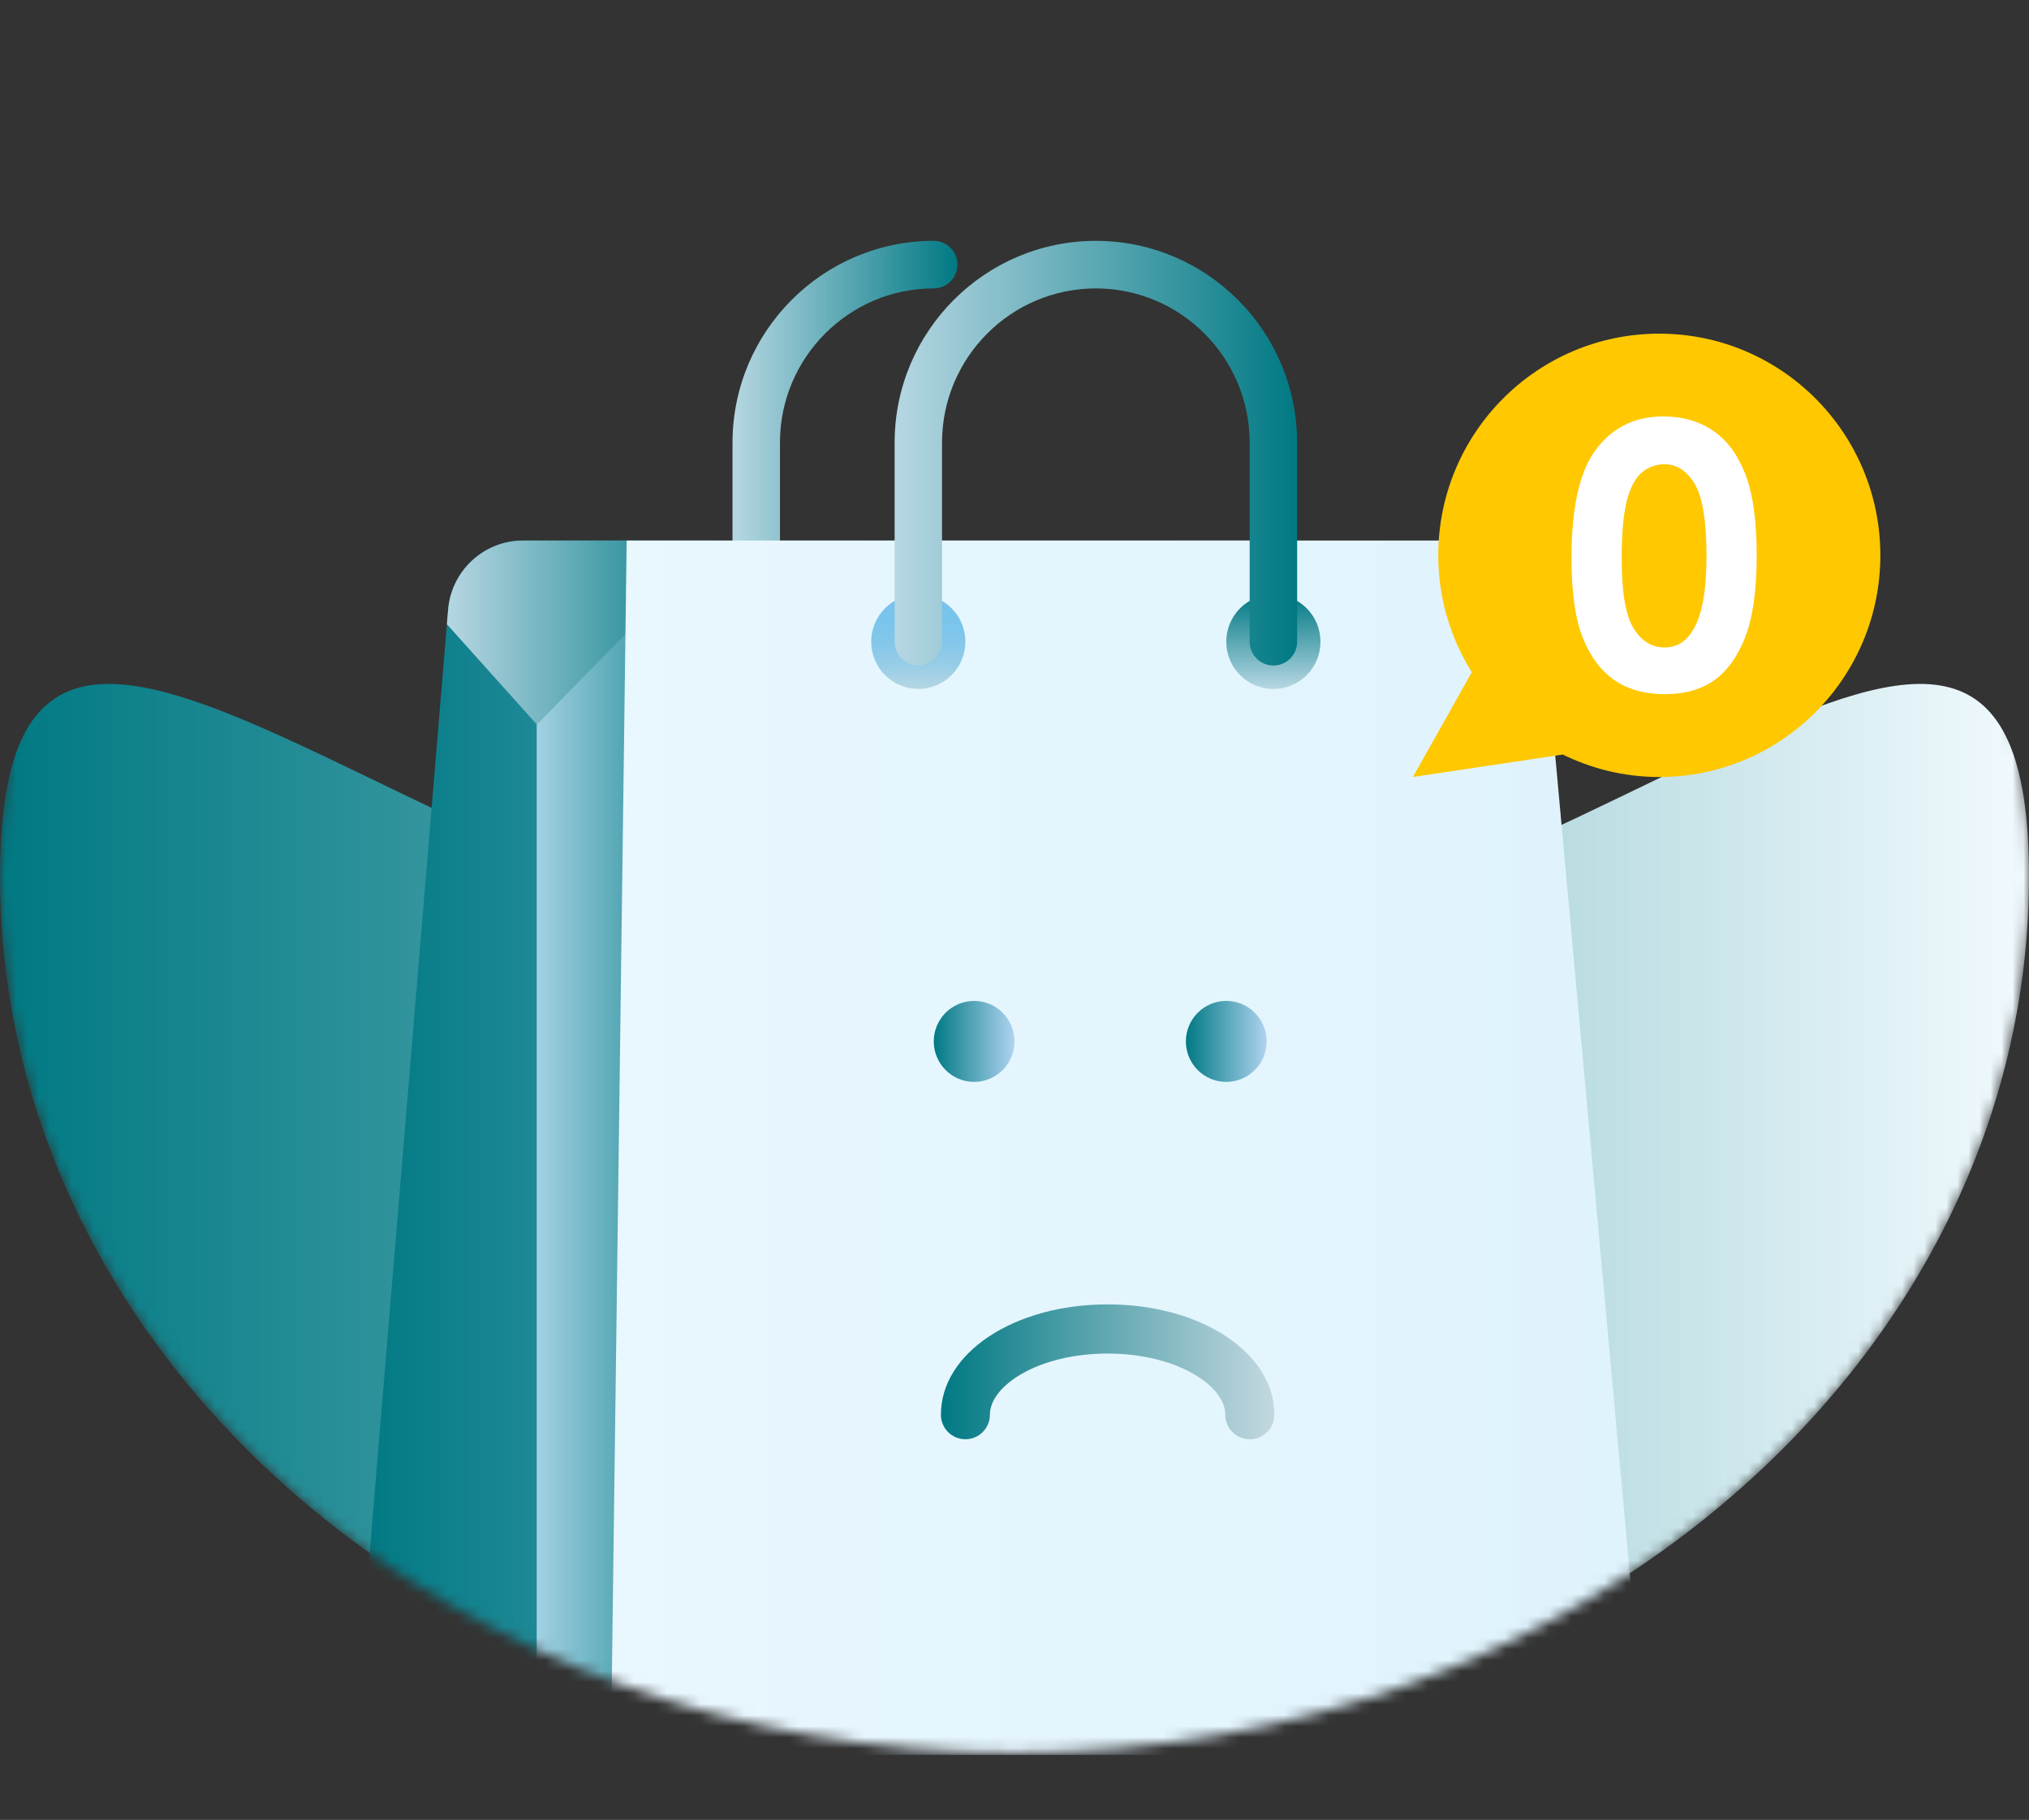 <svg width="184" height="165" viewBox="0 0 184 165" fill="none" xmlns="http://www.w3.org/2000/svg">
<rect x="0" y="0" width="184" height="165" fill="#333333" stroke="none"/>
<g clip-path="url(#clip0_1721_3485)">
<mask id="mask0_1721_3485" style="mask-type:luminance" maskUnits="userSpaceOnUse" x="0" y="0" width="185" height="159">
<path d="M92.001 158.919C142.812 158.919 184.002 123.343 184.002 79.459C184.002 35.575 142.812 0 92.001 0C41.19 0 0 35.575 0 79.459C0 123.343 41.19 158.919 92.001 158.919Z" fill="white"/>
</mask>
<g mask="url(#mask0_1721_3485)">
<path d="M184 79.459C184 123.345 142.81 158.919 91.999 158.919C41.187 158.919 0 123.345 0 79.459C0 35.574 41.19 88.293 92.001 88.293C142.813 88.293 184.002 35.576 184.002 79.459H184Z" fill="url(#paint0_linear_1721_3485)"/>
<path d="M125.897 159.097H39.413C35.422 159.097 32.284 155.677 32.615 151.689L40.636 55.279C40.932 51.734 43.886 49.01 47.434 49.01H115.86L125.897 159.1V159.097Z" fill="url(#paint1_linear_1721_3485)"/>
<path d="M40.526 56.594L48.671 65.675L65.014 49.007H47.434C43.886 49.007 40.932 51.734 40.636 55.277L40.526 56.594Z" fill="url(#paint2_linear_1721_3485)"/>
<path d="M65.014 49.007V165H48.671V65.675L65.014 49.007Z" fill="url(#paint3_linear_1721_3485)"/>
<path d="M68.579 60.337C67.391 60.337 66.429 59.373 66.429 58.182V40.133C66.429 30.045 74.617 21.837 84.68 21.837C85.867 21.837 86.829 22.802 86.829 23.992C86.829 25.182 85.867 26.147 84.68 26.147C76.989 26.147 70.731 32.419 70.731 40.131V58.18C70.731 59.37 69.768 60.335 68.581 60.335L68.579 60.337Z" fill="url(#paint4_linear_1721_3485)"/>
<path d="M141.82 159.097H55.395L56.828 49.007H133.031C136.559 49.007 139.504 51.703 139.825 55.225L148.614 151.635C148.98 155.641 145.833 159.097 141.82 159.097Z" fill="url(#paint5_linear_1721_3485)"/>
<path d="M118.496 61.209C120.164 59.537 120.164 56.826 118.496 55.154C116.828 53.482 114.124 53.482 112.456 55.154C110.788 56.826 110.788 59.537 112.456 61.209C114.124 62.882 116.828 62.882 118.496 61.209Z" fill="url(#paint6_linear_1721_3485)"/>
<path d="M84.91 62.137C87.09 61.232 88.125 58.727 87.222 56.543C86.319 54.358 83.821 53.321 81.641 54.225C79.462 55.13 78.427 57.635 79.33 59.82C80.233 62.005 82.731 63.042 84.91 62.137Z" fill="url(#paint7_linear_1721_3485)"/>
<path d="M115.475 60.337C114.288 60.337 113.326 59.373 113.326 58.182V40.133C113.326 32.421 107.067 26.149 99.377 26.149C91.687 26.149 85.428 32.421 85.428 40.133V58.182C85.428 59.373 84.466 60.337 83.278 60.337C82.091 60.337 81.129 59.373 81.129 58.182V40.133C81.129 30.045 89.316 21.837 99.379 21.837C109.442 21.837 117.63 30.043 117.63 40.133V58.182C117.63 59.373 116.668 60.337 115.48 60.337H115.475Z" fill="url(#paint8_linear_1721_3485)"/>
<path d="M88.34 98.09C90.362 98.09 92.001 96.447 92.001 94.42C92.001 92.393 90.362 90.749 88.34 90.749C86.319 90.749 84.679 92.393 84.679 94.42C84.679 96.447 86.319 98.09 88.34 98.09Z" fill="url(#paint9_linear_1721_3485)"/>
<path d="M111.204 98.09C113.226 98.09 114.865 96.447 114.865 94.42C114.865 92.393 113.226 90.749 111.204 90.749C109.182 90.749 107.543 92.393 107.543 94.42C107.543 96.447 109.182 98.09 111.204 98.09Z" fill="url(#paint10_linear_1721_3485)"/>
<path d="M113.34 130.49C112.113 130.49 111.118 129.492 111.118 128.262C111.118 125.641 106.734 122.721 100.442 122.721C94.151 122.721 89.769 125.641 89.769 128.262C89.769 129.492 88.774 130.49 87.547 130.49C86.32 130.49 85.325 129.492 85.325 128.262C85.325 122.655 91.966 118.263 100.445 118.263C108.923 118.263 115.565 122.655 115.565 128.262C115.565 129.492 114.57 130.49 113.342 130.49H113.34Z" fill="url(#paint11_linear_1721_3485)"/>
<path d="M150.477 30.25C139.405 30.25 130.429 39.248 130.429 50.348C130.429 54.244 131.553 57.869 133.468 60.951L128.127 70.446L141.691 68.418L141.634 68.369C144.303 69.686 147.297 70.449 150.472 70.449C161.544 70.449 170.52 61.45 170.52 50.35C170.52 39.251 161.544 30.252 150.472 30.252L150.477 30.25Z" fill="#FFC800"/>
<path d="M150.834 37.757C152.58 37.757 154.084 38.185 155.346 39.044C156.609 39.903 157.585 41.215 158.273 42.98C158.96 44.747 159.305 47.205 159.305 50.355C159.305 53.505 158.956 56.018 158.256 57.787C157.557 59.559 156.616 60.86 155.436 61.69C154.255 62.52 152.763 62.937 150.965 62.937C149.168 62.937 147.654 62.518 146.429 61.683C145.204 60.846 144.244 59.575 143.552 57.869C142.857 56.164 142.512 53.733 142.512 50.583C142.512 46.182 143.19 42.994 144.544 41.015C146.051 38.842 148.149 37.755 150.836 37.755L150.834 37.757ZM150.939 42.093C150.172 42.093 149.489 42.34 148.895 42.834C148.302 43.328 147.846 44.18 147.532 45.384C147.22 46.591 147.063 48.355 147.063 50.682C147.063 53.715 147.422 55.809 148.142 56.966C148.862 58.123 149.794 58.702 150.942 58.702C152.089 58.702 152.922 58.154 153.57 57.055C154.361 55.728 154.755 53.512 154.755 50.405C154.755 47.297 154.401 45.081 153.692 43.886C152.983 42.69 152.066 42.093 150.942 42.093H150.939Z" fill="white"/>
</g>
</g>
<defs>
<linearGradient id="paint0_linear_1721_3485" x1="0" y1="110.464" x2="184" y2="110.464" gradientUnits="userSpaceOnUse">
<stop stop-color="#007983"/>
<stop offset="1" stop-color="#F1FAFE"/>
</linearGradient>
<linearGradient id="paint1_linear_1721_3485" x1="32.589" y1="104.051" x2="125.897" y2="104.051" gradientUnits="userSpaceOnUse">
<stop stop-color="#007983"/>
<stop offset="1" stop-color="#AFD3F0"/>
</linearGradient>
<linearGradient id="paint2_linear_1721_3485" x1="40.526" y1="57.34" x2="65.014" y2="57.34" gradientUnits="userSpaceOnUse">
<stop stop-color="#B6D7E3"/>
<stop offset="0.99" stop-color="#007983"/>
</linearGradient>
<linearGradient id="paint3_linear_1721_3485" x1="48.671" y1="107.004" x2="65.014" y2="107.004" gradientUnits="userSpaceOnUse">
<stop stop-color="#A2D1E2"/>
<stop offset="1" stop-color="#007983"/>
</linearGradient>
<linearGradient id="paint4_linear_1721_3485" x1="66.429" y1="41.086" x2="86.829" y2="41.086" gradientUnits="userSpaceOnUse">
<stop stop-color="#B6D7E3"/>
<stop offset="1" stop-color="#007983"/>
</linearGradient>
<linearGradient id="paint5_linear_1721_3485" x1="55.395" y1="104.051" x2="148.642" y2="104.051" gradientUnits="userSpaceOnUse">
<stop stop-color="#E9F7FE"/>
<stop offset="1" stop-color="#DFF3FD"/>
</linearGradient>
<linearGradient id="paint6_linear_1721_3485" x1="115.474" y1="62.463" x2="115.474" y2="53.902" gradientUnits="userSpaceOnUse">
<stop stop-color="#B6D7E3"/>
<stop offset="0.99" stop-color="#007983"/>
</linearGradient>
<linearGradient id="paint7_linear_1721_3485" x1="83.275" y1="62.462" x2="83.275" y2="53.901" gradientUnits="userSpaceOnUse">
<stop stop-color="#B6D7E3"/>
<stop offset="0.04" stop-color="#B0D5E3"/>
<stop offset="0.26" stop-color="#96CDE7"/>
<stop offset="0.49" stop-color="#84C7EA"/>
<stop offset="0.73" stop-color="#79C4EC"/>
<stop offset="0.99" stop-color="#76C3ED"/>
</linearGradient>
<linearGradient id="paint8_linear_1721_3485" x1="81.126" y1="41.086" x2="117.625" y2="41.086" gradientUnits="userSpaceOnUse">
<stop stop-color="#B6D7E3"/>
<stop offset="1" stop-color="#007983"/>
</linearGradient>
<linearGradient id="paint9_linear_1721_3485" x1="84.679" y1="94.42" x2="92.001" y2="94.42" gradientUnits="userSpaceOnUse">
<stop stop-color="#007983"/>
<stop offset="1" stop-color="#AFD3F0"/>
</linearGradient>
<linearGradient id="paint10_linear_1721_3485" x1="107.543" y1="94.42" x2="114.865" y2="94.42" gradientUnits="userSpaceOnUse">
<stop stop-color="#007983"/>
<stop offset="1" stop-color="#AFD3F0"/>
</linearGradient>
<linearGradient id="paint11_linear_1721_3485" x1="85.325" y1="124.375" x2="115.562" y2="124.375" gradientUnits="userSpaceOnUse">
<stop stop-color="#007983"/>
<stop offset="1" stop-color="#C4D8E0"/>
</linearGradient>
<clipPath id="clip0_1721_3485">
<rect width="184" height="165" fill="white"/>
</clipPath>
</defs>
</svg>
